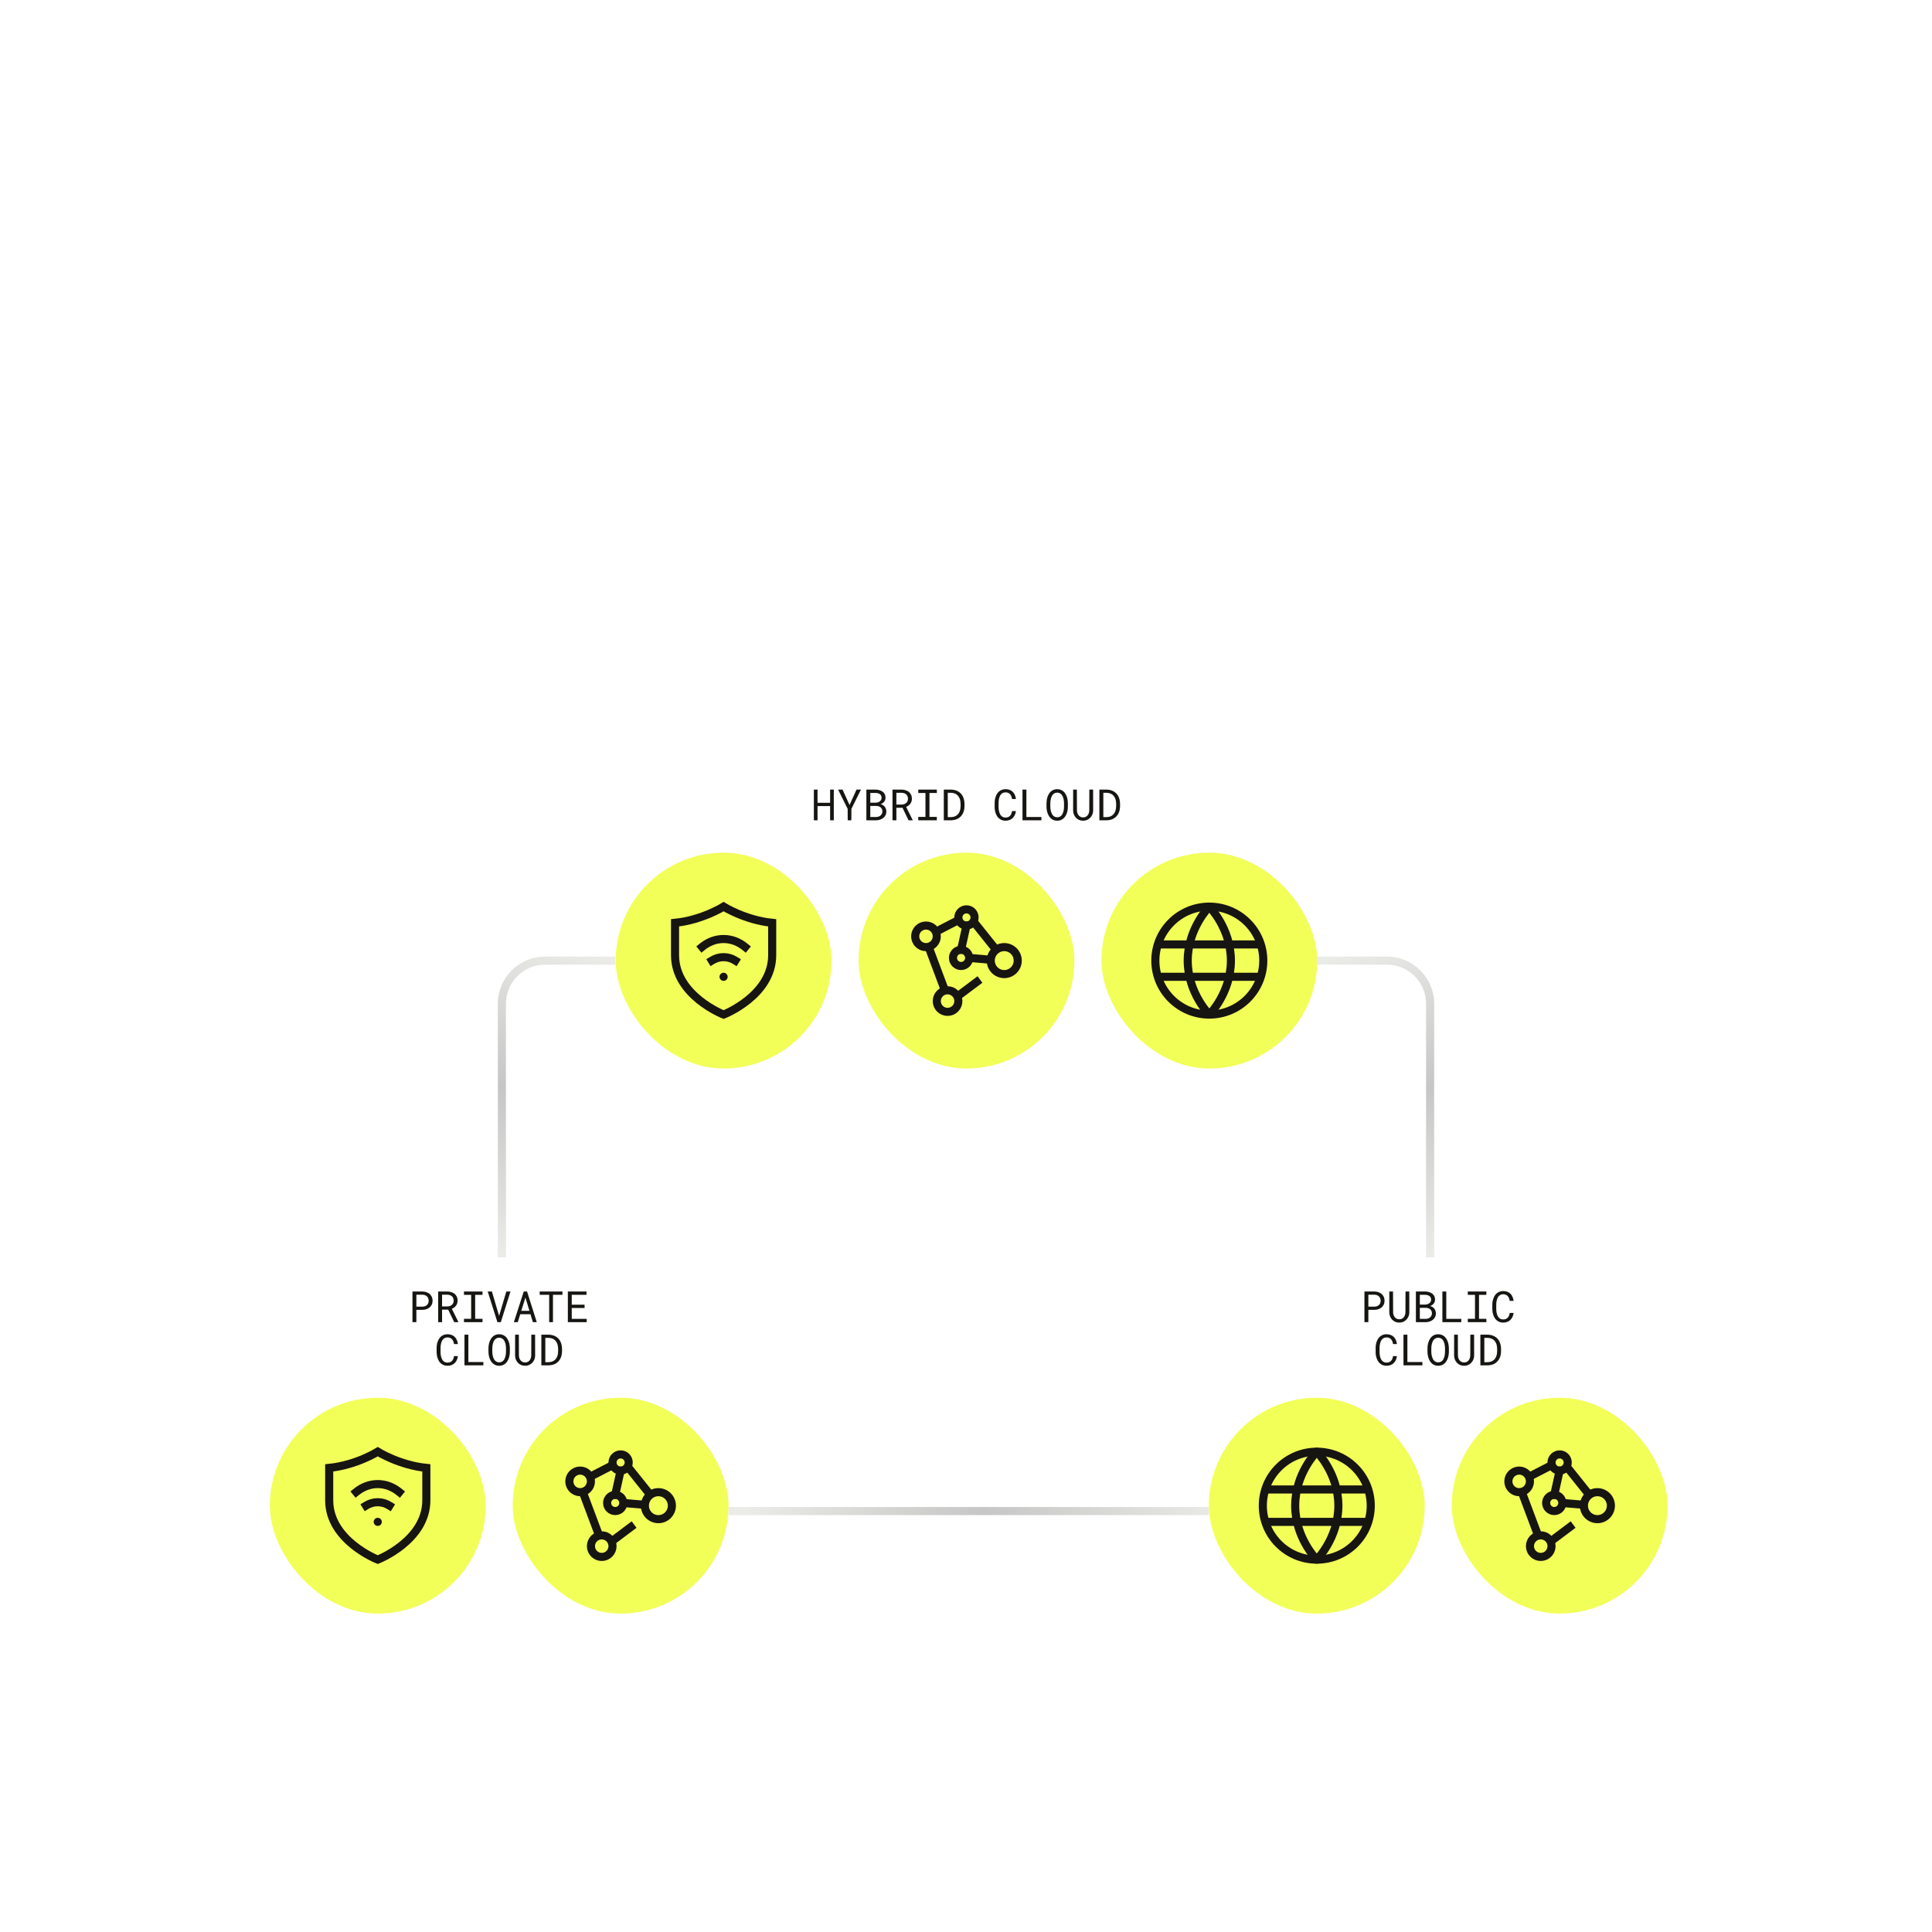 <?xml version="1.0" encoding="UTF-8"?> <svg xmlns="http://www.w3.org/2000/svg" width="358" height="358" viewBox="0 0 358 358" fill="none"><rect width="358" height="358" fill="white"></rect><g filter="url(#filter0_i_4868_4429)"><path d="M179 48C224.799 48 262.138 84.222 263.932 129.582C266.9 129.198 269.927 129 273 129C311.66 129 343 160.34 343 199C343 237.66 311.66 269 273 269C271.587 269 270.184 268.957 268.792 268.874V269.104H93.281V268.514C90.565 268.834 87.802 269 85 269C46.34 269 15 237.66 15 199C15 160.34 46.34 129 85 129C88.073 129 91.099 129.198 94.067 129.582C95.861 84.222 133.201 48 179 48Z" fill="white"></path></g><g filter="url(#filter1_i_4868_4429)"><path d="M92 205C115.436 205 134.491 223.748 134.988 247.064C135.654 247.023 136.324 247 137 247C154.673 247 169 261.327 169 279C169 296.673 154.673 311 137 311C136.439 311 135.882 310.985 135.328 310.956V311H47.328V310.995C47.219 310.996 47.109 311 47 311C29.327 311 15 296.673 15 279C15 261.327 29.327 247 47 247C47.675 247 48.346 247.023 49.011 247.064C49.508 223.748 68.564 205 92 205Z" fill="white"></path></g><g filter="url(#filter2_i_4868_4429)"><path d="M266 205C289.436 205 308.491 223.748 308.988 247.064C309.654 247.023 310.324 247 311 247C328.673 247 343 261.327 343 279C343 296.673 328.673 311 311 311C310.439 311 309.882 310.985 309.328 310.956V311H221.328V310.995C221.219 310.996 221.11 311 221 311C203.327 311 189 296.673 189 279C189 261.327 203.327 247 221 247C221.675 247 222.346 247.023 223.011 247.064C223.508 223.748 242.564 205 266 205Z" fill="white"></path></g><path d="M77.153 242.719V245H76.43V239.312H78.274C78.529 239.317 78.77 239.358 78.996 239.433C79.225 239.509 79.426 239.618 79.598 239.761C79.77 239.905 79.905 240.082 80.004 240.293C80.106 240.504 80.156 240.746 80.156 241.019C80.156 241.293 80.106 241.535 80.004 241.746C79.905 241.954 79.77 242.13 79.598 242.273C79.426 242.416 79.225 242.526 78.996 242.601C78.77 242.677 78.529 242.716 78.274 242.719H77.153ZM77.153 242.125H78.274C78.44 242.122 78.594 242.096 78.734 242.047C78.875 241.995 78.998 241.922 79.102 241.828C79.206 241.734 79.287 241.621 79.344 241.488C79.404 241.353 79.434 241.199 79.434 241.027C79.434 240.855 79.404 240.7 79.344 240.562C79.287 240.424 79.207 240.307 79.106 240.211C79.001 240.114 78.878 240.04 78.734 239.988C78.594 239.936 78.44 239.909 78.274 239.906H77.153V242.125ZM83.051 242.679H81.914V245H81.195V239.312H82.863C83.129 239.317 83.379 239.355 83.613 239.426C83.848 239.496 84.053 239.601 84.231 239.742C84.405 239.883 84.542 240.06 84.641 240.273C84.742 240.484 84.793 240.733 84.793 241.019C84.793 241.204 84.766 241.373 84.711 241.527C84.659 241.681 84.586 241.82 84.492 241.945C84.399 242.07 84.287 242.181 84.156 242.277C84.026 242.373 83.883 242.455 83.727 242.523L84.934 244.953L84.93 245H84.168L83.051 242.679ZM81.914 242.086H82.883C83.044 242.083 83.197 242.058 83.34 242.011C83.483 241.962 83.609 241.892 83.719 241.801C83.826 241.709 83.91 241.599 83.973 241.469C84.035 241.336 84.067 241.183 84.067 241.011C84.067 240.829 84.037 240.67 83.977 240.535C83.917 240.397 83.834 240.281 83.727 240.187C83.62 240.096 83.492 240.027 83.344 239.98C83.198 239.933 83.038 239.909 82.863 239.906H81.914V242.086ZM85.973 239.312H89.41V239.941H88.047V244.375H89.41V245H85.973V244.375H87.305V239.941H85.973V239.312ZM92.172 245L90.375 239.312H91.149L92.399 243.558L92.481 243.836L92.567 243.551L93.824 239.312H94.594L92.801 245H92.172ZM98.297 243.527H96.399L95.942 245H95.219L97.055 239.312H97.66L99.465 245H98.746L98.297 243.527ZM96.594 242.898H98.106L97.356 240.429L96.594 242.898ZM104.223 239.929H102.465V245H101.762V239.929H100.004V239.312H104.223V239.929ZM108.32 242.371H105.945V244.386H108.715V245H105.223V239.312H108.68V239.929H105.945V241.758H108.32V242.371ZM84.852 251.289C84.818 251.552 84.75 251.794 84.649 252.015C84.547 252.234 84.415 252.422 84.254 252.578C84.09 252.737 83.896 252.86 83.672 252.949C83.451 253.035 83.203 253.078 82.93 253.078C82.695 253.078 82.482 253.045 82.289 252.98C82.099 252.913 81.93 252.82 81.781 252.703C81.63 252.586 81.5 252.448 81.391 252.289C81.284 252.13 81.195 251.957 81.125 251.769C81.052 251.582 80.998 251.385 80.961 251.179C80.927 250.974 80.909 250.765 80.906 250.554V249.761C80.909 249.551 80.927 249.342 80.961 249.136C80.998 248.931 81.052 248.734 81.125 248.547C81.195 248.359 81.284 248.186 81.391 248.027C81.5 247.866 81.63 247.726 81.781 247.609C81.93 247.492 82.099 247.401 82.289 247.336C82.479 247.268 82.693 247.234 82.93 247.234C83.214 247.234 83.468 247.278 83.692 247.367C83.915 247.453 84.108 247.575 84.27 247.734C84.431 247.896 84.56 248.088 84.656 248.312C84.755 248.536 84.82 248.784 84.852 249.054H84.129C84.106 248.883 84.065 248.722 84.008 248.574C83.951 248.426 83.874 248.295 83.778 248.183C83.681 248.071 83.563 247.984 83.422 247.922C83.284 247.857 83.12 247.824 82.93 247.824C82.758 247.824 82.606 247.853 82.473 247.91C82.343 247.965 82.231 248.04 82.137 248.136C82.04 248.233 81.96 248.345 81.895 248.472C81.832 248.6 81.781 248.735 81.742 248.879C81.703 249.022 81.675 249.169 81.656 249.32C81.641 249.469 81.633 249.613 81.633 249.754V250.554C81.633 250.695 81.641 250.841 81.656 250.992C81.675 251.14 81.703 251.286 81.742 251.429C81.781 251.575 81.832 251.712 81.895 251.84C81.957 251.967 82.037 252.079 82.133 252.176C82.229 252.274 82.343 252.353 82.473 252.41C82.603 252.465 82.755 252.492 82.93 252.492C83.12 252.492 83.284 252.462 83.422 252.402C83.563 252.342 83.681 252.258 83.778 252.148C83.874 252.041 83.951 251.915 84.008 251.769C84.065 251.621 84.106 251.461 84.129 251.289H84.852ZM86.789 252.386H89.57V253H86.067V247.312H86.789V252.386ZM94.477 250.484C94.474 250.687 94.456 250.893 94.422 251.101C94.391 251.307 94.341 251.506 94.274 251.699C94.206 251.892 94.119 252.071 94.012 252.238C93.908 252.405 93.783 252.551 93.637 252.676C93.491 252.801 93.323 252.899 93.133 252.972C92.945 253.043 92.734 253.078 92.5 253.078C92.266 253.078 92.053 253.043 91.863 252.972C91.676 252.899 91.509 252.801 91.363 252.676C91.218 252.551 91.091 252.405 90.984 252.238C90.878 252.069 90.79 251.888 90.723 251.695C90.653 251.502 90.6 251.303 90.567 251.097C90.533 250.892 90.514 250.687 90.512 250.484V249.836C90.514 249.633 90.531 249.428 90.563 249.222C90.597 249.014 90.649 248.814 90.719 248.621C90.787 248.428 90.873 248.248 90.977 248.082C91.084 247.913 91.21 247.764 91.356 247.636C91.501 247.511 91.668 247.414 91.856 247.344C92.046 247.271 92.258 247.234 92.492 247.234C92.727 247.234 92.939 247.271 93.129 247.344C93.319 247.414 93.487 247.511 93.633 247.636C93.779 247.761 93.904 247.909 94.008 248.078C94.115 248.245 94.203 248.424 94.274 248.617C94.341 248.81 94.391 249.01 94.422 249.219C94.456 249.427 94.474 249.633 94.477 249.836V250.484ZM93.762 249.828C93.759 249.692 93.75 249.552 93.734 249.406C93.719 249.258 93.693 249.11 93.656 248.965C93.617 248.821 93.567 248.685 93.504 248.554C93.442 248.422 93.363 248.304 93.27 248.203C93.176 248.104 93.065 248.026 92.938 247.969C92.81 247.909 92.662 247.879 92.492 247.879C92.326 247.879 92.178 247.909 92.051 247.969C91.923 248.028 91.813 248.108 91.719 248.207C91.625 248.308 91.547 248.426 91.484 248.558C91.422 248.689 91.373 248.825 91.336 248.969C91.297 249.114 91.268 249.261 91.25 249.41C91.234 249.556 91.225 249.695 91.223 249.828V250.484C91.225 250.617 91.234 250.758 91.25 250.906C91.268 251.054 91.297 251.2 91.336 251.344C91.375 251.489 91.426 251.629 91.488 251.761C91.551 251.894 91.629 252.01 91.723 252.109C91.817 252.211 91.927 252.291 92.055 252.351C92.182 252.411 92.331 252.441 92.5 252.441C92.669 252.441 92.818 252.411 92.945 252.351C93.076 252.291 93.188 252.211 93.281 252.109C93.373 252.01 93.448 251.896 93.508 251.765C93.57 251.633 93.621 251.493 93.66 251.347C93.697 251.204 93.722 251.058 93.734 250.91C93.75 250.761 93.759 250.62 93.762 250.484V249.828ZM99.153 247.312L99.16 251.164C99.16 251.429 99.113 251.678 99.02 251.91C98.926 252.142 98.797 252.344 98.633 252.515C98.469 252.69 98.274 252.828 98.047 252.929C97.82 253.028 97.572 253.078 97.301 253.078C97.025 253.078 96.774 253.028 96.547 252.929C96.32 252.83 96.126 252.694 95.965 252.519C95.803 252.347 95.677 252.146 95.586 251.914C95.495 251.679 95.448 251.429 95.445 251.164L95.453 247.312H96.141L96.156 251.164C96.159 251.333 96.185 251.496 96.234 251.652C96.287 251.808 96.361 251.946 96.457 252.066C96.551 252.186 96.668 252.282 96.809 252.355C96.952 252.428 97.116 252.465 97.301 252.465C97.486 252.465 97.649 252.429 97.789 252.359C97.93 252.286 98.048 252.189 98.145 252.066C98.238 251.946 98.31 251.808 98.359 251.652C98.409 251.496 98.436 251.333 98.442 251.164L98.453 247.312H99.153ZM100.313 253V247.312H101.629C101.85 247.315 102.059 247.338 102.254 247.383C102.452 247.424 102.634 247.484 102.801 247.562C103.033 247.669 103.237 247.81 103.414 247.984C103.594 248.156 103.737 248.355 103.844 248.582C103.94 248.774 104.013 248.985 104.063 249.215C104.115 249.444 104.142 249.689 104.145 249.949V250.367C104.145 250.617 104.12 250.854 104.07 251.078C104.024 251.302 103.955 251.508 103.863 251.695C103.77 251.89 103.651 252.067 103.508 252.226C103.365 252.385 103.205 252.521 103.027 252.633C102.84 252.75 102.628 252.84 102.391 252.902C102.156 252.965 101.902 252.997 101.629 253H100.313ZM101.047 247.906V252.41H101.629C101.837 252.407 102.026 252.381 102.195 252.332C102.367 252.282 102.52 252.212 102.652 252.121C102.793 252.027 102.914 251.913 103.016 251.777C103.12 251.639 103.202 251.485 103.262 251.316C103.314 251.178 103.353 251.03 103.379 250.871C103.405 250.709 103.419 250.541 103.422 250.367V249.941C103.419 249.764 103.404 249.595 103.375 249.433C103.349 249.269 103.309 249.117 103.254 248.976C103.184 248.794 103.089 248.63 102.969 248.484C102.852 248.336 102.707 248.216 102.535 248.125C102.413 248.057 102.276 248.005 102.125 247.969C101.974 247.929 101.809 247.909 101.629 247.906H101.047Z" fill="#161512"></path><rect x="50" y="259" width="40" height="40" rx="20" fill="#F3FF59"></rect><path d="M65.996 276.476C67.145 275.542 68.517 274.999 69.99 274.999C71.469 274.999 72.845 275.545 73.996 276.485M72.17 278.999C71.514 278.589 70.774 278.359 69.99 278.359C69.211 278.359 68.474 278.587 67.821 278.992" stroke="#161512" stroke-width="1.5" stroke-linecap="square"></path><path d="M69.992 282H70" stroke="#161512" stroke-width="1.5" stroke-linecap="round" stroke-linejoin="round"></path><path d="M79 277.999V271.999C74 271.499 70 268.999 70 268.999C70 268.999 66 271.499 61 271.999V277.999C61 285.499 70 288.999 70 288.999C70 288.999 79 285.499 79 277.999Z" stroke="#161512" stroke-width="1.5" stroke-linecap="round"></path><rect x="95" y="259" width="40" height="40" rx="20" fill="#F3FF59"></rect><path d="M124.5 279C124.5 280.38 123.381 281.5 122 281.5C120.619 281.5 119.5 280.38 119.5 279C119.5 277.619 120.619 276.5 122 276.5C123.381 276.5 124.5 277.619 124.5 279Z" stroke="#161512" stroke-width="1.5"></path><path d="M116.5 271.001C116.5 271.829 115.829 272.501 115 272.501C114.172 272.501 113.5 271.829 113.5 271.001C113.5 270.172 114.172 269.501 115 269.501C115.829 269.501 116.5 270.172 116.5 271.001Z" stroke="#161512" stroke-width="1.5"></path><path d="M115.5 278.5C115.5 279.328 114.829 280 114 280C113.172 280 112.5 279.328 112.5 278.5C112.5 277.671 113.172 277 114 277C114.829 277 115.5 277.671 115.5 278.5Z" stroke="#161512" stroke-width="1.5"></path><path d="M109.5 274.5C109.5 275.605 108.605 276.5 107.5 276.5C106.396 276.5 105.5 275.605 105.5 274.5C105.5 273.396 106.396 272.5 107.5 272.5C108.605 272.5 109.5 273.396 109.5 274.5Z" stroke="#161512" stroke-width="1.5"></path><path d="M113.5 286.501C113.5 287.605 112.605 288.501 111.5 288.501C110.396 288.501 109.5 287.605 109.5 286.501C109.5 285.396 110.396 284.501 111.5 284.501C112.605 284.501 113.5 285.396 113.5 286.501Z" stroke="#161512" stroke-width="1.5"></path><path d="M116.5 272.001L120.5 277.001M117.5 282.501L113.5 285.501M111 284.501L108 276.501M109.313 273.655L113.5 271.501M115.5 278.501L119.505 278.845" stroke="#161512" stroke-width="1.5" stroke-linejoin="round"></path><path d="M115 272.5L114 277" stroke="#161512" stroke-width="1.5" stroke-linecap="round" stroke-linejoin="round"></path><path d="M253.555 242.719V245H252.832V239.312H254.676C254.931 239.317 255.172 239.358 255.399 239.433C255.628 239.509 255.828 239.618 256 239.761C256.172 239.905 256.307 240.082 256.406 240.293C256.508 240.504 256.559 240.746 256.559 241.019C256.559 241.293 256.508 241.535 256.406 241.746C256.307 241.954 256.172 242.13 256 242.273C255.828 242.416 255.628 242.526 255.399 242.601C255.172 242.677 254.931 242.716 254.676 242.719H253.555ZM253.555 242.125H254.676C254.843 242.122 254.996 242.096 255.137 242.047C255.277 241.995 255.4 241.922 255.504 241.828C255.608 241.734 255.689 241.621 255.746 241.488C255.806 241.353 255.836 241.199 255.836 241.027C255.836 240.855 255.806 240.7 255.746 240.562C255.689 240.424 255.609 240.307 255.508 240.211C255.404 240.114 255.28 240.04 255.137 239.988C254.996 239.936 254.843 239.909 254.676 239.906H253.555V242.125ZM261.141 239.312L261.149 243.164C261.149 243.429 261.102 243.678 261.008 243.91C260.914 244.142 260.785 244.344 260.621 244.515C260.457 244.69 260.262 244.828 260.035 244.929C259.809 245.028 259.56 245.078 259.289 245.078C259.013 245.078 258.762 245.028 258.535 244.929C258.309 244.83 258.115 244.694 257.953 244.519C257.792 244.347 257.665 244.146 257.574 243.914C257.483 243.679 257.436 243.429 257.434 243.164L257.442 239.312H258.129L258.145 243.164C258.147 243.333 258.173 243.496 258.223 243.652C258.275 243.808 258.349 243.946 258.445 244.066C258.539 244.186 258.656 244.282 258.797 244.355C258.94 244.428 259.104 244.465 259.289 244.465C259.474 244.465 259.637 244.429 259.777 244.359C259.918 244.286 260.037 244.189 260.133 244.066C260.227 243.946 260.298 243.808 260.348 243.652C260.397 243.496 260.425 243.333 260.43 243.164L260.442 239.312H261.141ZM262.367 245V239.312H264.059C264.293 239.315 264.522 239.346 264.746 239.406C264.97 239.463 265.169 239.553 265.344 239.676C265.518 239.798 265.658 239.954 265.762 240.144C265.866 240.334 265.917 240.562 265.914 240.828C265.912 240.976 265.887 241.112 265.84 241.234C265.796 241.357 265.734 241.466 265.656 241.562C265.576 241.661 265.486 241.745 265.387 241.812C265.29 241.88 265.173 241.944 265.035 242.004V242.015C265.179 242.049 265.317 242.11 265.449 242.199C265.582 242.288 265.692 242.385 265.777 242.492C265.869 242.609 265.939 242.741 265.988 242.886C266.04 243.032 266.067 243.19 266.067 243.359C266.069 243.625 266.018 243.859 265.914 244.062C265.81 244.265 265.671 244.435 265.496 244.57C265.322 244.708 265.12 244.814 264.891 244.886C264.664 244.959 264.43 244.997 264.188 245H262.367ZM263.094 242.34V244.386H264.207C264.358 244.384 264.501 244.359 264.637 244.312C264.772 244.263 264.892 244.195 264.996 244.109C265.1 244.023 265.182 243.918 265.242 243.793C265.305 243.668 265.336 243.526 265.336 243.367C265.339 243.205 265.311 243.062 265.254 242.937C265.199 242.812 265.123 242.705 265.024 242.617C264.925 242.531 264.809 242.465 264.676 242.418C264.543 242.371 264.4 242.345 264.246 242.34H263.094ZM263.094 241.738H264.102C264.237 241.735 264.37 241.715 264.5 241.676C264.63 241.634 264.746 241.574 264.848 241.496C264.949 241.42 265.031 241.327 265.094 241.215C265.156 241.103 265.188 240.972 265.188 240.824C265.188 240.665 265.156 240.53 265.094 240.418C265.034 240.306 264.953 240.213 264.852 240.14C264.748 240.07 264.628 240.018 264.492 239.984C264.359 239.95 264.223 239.932 264.082 239.929H263.094V241.738ZM267.996 244.386H270.777V245H267.274V239.312H267.996V244.386ZM271.984 239.312H275.422V239.941H274.059V244.375H275.422V245H271.984V244.375H273.317V239.941H271.984V239.312ZM280.473 243.289C280.439 243.552 280.371 243.794 280.27 244.015C280.168 244.234 280.037 244.422 279.875 244.578C279.711 244.737 279.517 244.86 279.293 244.949C279.072 245.035 278.824 245.078 278.551 245.078C278.317 245.078 278.103 245.045 277.91 244.98C277.72 244.913 277.551 244.82 277.402 244.703C277.251 244.586 277.121 244.448 277.012 244.289C276.905 244.13 276.817 243.957 276.746 243.769C276.673 243.582 276.619 243.385 276.582 243.179C276.548 242.974 276.53 242.765 276.527 242.554V241.761C276.53 241.551 276.548 241.342 276.582 241.136C276.619 240.931 276.673 240.734 276.746 240.547C276.817 240.359 276.905 240.186 277.012 240.027C277.121 239.866 277.251 239.726 277.402 239.609C277.551 239.492 277.72 239.401 277.91 239.336C278.1 239.268 278.314 239.234 278.551 239.234C278.835 239.234 279.089 239.278 279.313 239.367C279.537 239.453 279.729 239.575 279.891 239.734C280.052 239.896 280.181 240.088 280.277 240.312C280.376 240.536 280.442 240.784 280.473 241.054H279.75C279.727 240.883 279.686 240.722 279.629 240.574C279.572 240.426 279.495 240.295 279.399 240.183C279.302 240.071 279.184 239.984 279.043 239.922C278.905 239.857 278.741 239.824 278.551 239.824C278.379 239.824 278.227 239.853 278.094 239.91C277.964 239.965 277.852 240.04 277.758 240.136C277.662 240.233 277.581 240.345 277.516 240.472C277.453 240.6 277.402 240.735 277.363 240.879C277.324 241.022 277.296 241.169 277.277 241.32C277.262 241.469 277.254 241.613 277.254 241.754V242.554C277.254 242.695 277.262 242.841 277.277 242.992C277.296 243.14 277.324 243.286 277.363 243.429C277.402 243.575 277.453 243.712 277.516 243.84C277.578 243.967 277.658 244.079 277.754 244.176C277.85 244.274 277.964 244.353 278.094 244.41C278.224 244.465 278.376 244.492 278.551 244.492C278.741 244.492 278.905 244.462 279.043 244.402C279.184 244.342 279.302 244.258 279.399 244.148C279.495 244.041 279.572 243.915 279.629 243.769C279.686 243.621 279.727 243.461 279.75 243.289H280.473ZM258.852 251.289C258.818 251.552 258.75 251.794 258.649 252.015C258.547 252.234 258.415 252.422 258.254 252.578C258.09 252.737 257.896 252.86 257.672 252.949C257.451 253.035 257.203 253.078 256.93 253.078C256.695 253.078 256.482 253.045 256.289 252.98C256.099 252.913 255.93 252.82 255.781 252.703C255.63 252.586 255.5 252.448 255.391 252.289C255.284 252.13 255.195 251.957 255.125 251.769C255.052 251.582 254.998 251.385 254.961 251.179C254.927 250.974 254.909 250.765 254.906 250.554V249.761C254.909 249.551 254.927 249.342 254.961 249.136C254.998 248.931 255.052 248.734 255.125 248.547C255.195 248.359 255.284 248.186 255.391 248.027C255.5 247.866 255.63 247.726 255.781 247.609C255.93 247.492 256.099 247.401 256.289 247.336C256.479 247.268 256.693 247.234 256.93 247.234C257.214 247.234 257.468 247.278 257.692 247.367C257.915 247.453 258.108 247.575 258.27 247.734C258.431 247.896 258.56 248.088 258.656 248.312C258.755 248.536 258.82 248.784 258.852 249.054H258.129C258.106 248.883 258.065 248.722 258.008 248.574C257.951 248.426 257.874 248.295 257.777 248.183C257.681 248.071 257.563 247.984 257.422 247.922C257.284 247.857 257.12 247.824 256.93 247.824C256.758 247.824 256.606 247.853 256.473 247.91C256.343 247.965 256.231 248.04 256.137 248.136C256.04 248.233 255.96 248.345 255.895 248.472C255.832 248.6 255.781 248.735 255.742 248.879C255.703 249.022 255.675 249.169 255.656 249.32C255.641 249.469 255.633 249.613 255.633 249.754V250.554C255.633 250.695 255.641 250.841 255.656 250.992C255.675 251.14 255.703 251.286 255.742 251.429C255.781 251.575 255.832 251.712 255.895 251.84C255.957 251.967 256.037 252.079 256.133 252.176C256.229 252.274 256.343 252.353 256.473 252.41C256.603 252.465 256.755 252.492 256.93 252.492C257.12 252.492 257.284 252.462 257.422 252.402C257.563 252.342 257.681 252.258 257.777 252.148C257.874 252.041 257.951 251.915 258.008 251.769C258.065 251.621 258.106 251.461 258.129 251.289H258.852ZM260.789 252.386H263.57V253H260.067V247.312H260.789V252.386ZM268.477 250.484C268.474 250.687 268.456 250.893 268.422 251.101C268.391 251.307 268.341 251.506 268.274 251.699C268.206 251.892 268.119 252.071 268.012 252.238C267.908 252.405 267.783 252.551 267.637 252.676C267.491 252.801 267.323 252.899 267.133 252.972C266.945 253.043 266.734 253.078 266.5 253.078C266.266 253.078 266.054 253.043 265.863 252.972C265.676 252.899 265.509 252.801 265.363 252.676C265.218 252.551 265.091 252.405 264.984 252.238C264.878 252.069 264.79 251.888 264.723 251.695C264.652 251.502 264.6 251.303 264.567 251.097C264.533 250.892 264.514 250.687 264.512 250.484V249.836C264.514 249.633 264.531 249.428 264.563 249.222C264.596 249.014 264.649 248.814 264.719 248.621C264.787 248.428 264.873 248.248 264.977 248.082C265.083 247.913 265.21 247.764 265.356 247.636C265.501 247.511 265.668 247.414 265.856 247.344C266.046 247.271 266.258 247.234 266.492 247.234C266.727 247.234 266.939 247.271 267.129 247.344C267.319 247.414 267.487 247.511 267.633 247.636C267.779 247.761 267.904 247.909 268.008 248.078C268.115 248.245 268.203 248.424 268.274 248.617C268.341 248.81 268.391 249.01 268.422 249.219C268.456 249.427 268.474 249.633 268.477 249.836V250.484ZM267.762 249.828C267.759 249.692 267.75 249.552 267.734 249.406C267.719 249.258 267.693 249.11 267.656 248.965C267.617 248.821 267.567 248.685 267.504 248.554C267.442 248.422 267.363 248.304 267.27 248.203C267.176 248.104 267.065 248.026 266.938 247.969C266.81 247.909 266.662 247.879 266.492 247.879C266.326 247.879 266.179 247.909 266.051 247.969C265.923 248.028 265.813 248.108 265.719 248.207C265.625 248.308 265.547 248.426 265.484 248.558C265.422 248.689 265.373 248.825 265.336 248.969C265.297 249.114 265.268 249.261 265.25 249.41C265.234 249.556 265.225 249.695 265.223 249.828V250.484C265.225 250.617 265.234 250.758 265.25 250.906C265.268 251.054 265.297 251.2 265.336 251.344C265.375 251.489 265.426 251.629 265.488 251.761C265.551 251.894 265.629 252.01 265.723 252.109C265.817 252.211 265.927 252.291 266.055 252.351C266.182 252.411 266.331 252.441 266.5 252.441C266.669 252.441 266.818 252.411 266.945 252.351C267.076 252.291 267.188 252.211 267.281 252.109C267.373 252.01 267.448 251.896 267.508 251.765C267.57 251.633 267.621 251.493 267.66 251.347C267.697 251.204 267.721 251.058 267.734 250.91C267.75 250.761 267.759 250.62 267.762 250.484V249.828ZM273.152 247.312L273.16 251.164C273.16 251.429 273.113 251.678 273.02 251.91C272.926 252.142 272.797 252.344 272.633 252.515C272.469 252.69 272.274 252.828 272.047 252.929C271.82 253.028 271.572 253.078 271.301 253.078C271.025 253.078 270.774 253.028 270.547 252.929C270.32 252.83 270.126 252.694 269.965 252.519C269.804 252.347 269.677 252.146 269.586 251.914C269.495 251.679 269.448 251.429 269.445 251.164L269.453 247.312H270.141L270.156 251.164C270.159 251.333 270.185 251.496 270.234 251.652C270.287 251.808 270.361 251.946 270.457 252.066C270.551 252.186 270.668 252.282 270.809 252.355C270.952 252.428 271.116 252.465 271.301 252.465C271.486 252.465 271.649 252.429 271.789 252.359C271.93 252.286 272.048 252.189 272.145 252.066C272.238 251.946 272.31 251.808 272.359 251.652C272.409 251.496 272.436 251.333 272.442 251.164L272.453 247.312H273.152ZM274.313 253V247.312H275.629C275.85 247.315 276.059 247.338 276.254 247.383C276.452 247.424 276.634 247.484 276.801 247.562C277.033 247.669 277.237 247.81 277.414 247.984C277.594 248.156 277.737 248.355 277.844 248.582C277.94 248.774 278.013 248.985 278.063 249.215C278.115 249.444 278.142 249.689 278.145 249.949V250.367C278.145 250.617 278.12 250.854 278.07 251.078C278.024 251.302 277.955 251.508 277.863 251.695C277.77 251.89 277.651 252.067 277.508 252.226C277.365 252.385 277.205 252.521 277.027 252.633C276.84 252.75 276.628 252.84 276.391 252.902C276.156 252.965 275.902 252.997 275.629 253H274.313ZM275.047 247.906V252.41H275.629C275.837 252.407 276.026 252.381 276.195 252.332C276.367 252.282 276.52 252.212 276.652 252.121C276.793 252.027 276.914 251.913 277.016 251.777C277.12 251.639 277.202 251.485 277.262 251.316C277.314 251.178 277.353 251.03 277.379 250.871C277.405 250.709 277.419 250.541 277.422 250.367V249.941C277.419 249.764 277.404 249.595 277.375 249.433C277.349 249.269 277.309 249.117 277.254 248.976C277.184 248.794 277.089 248.63 276.969 248.484C276.852 248.336 276.707 248.216 276.535 248.125C276.413 248.057 276.276 248.005 276.125 247.969C275.974 247.929 275.809 247.909 275.629 247.906H275.047Z" fill="#161512"></path><rect x="224" y="259" width="40" height="40" rx="20" fill="#F3FF59"></rect><path d="M244 289.001C249.523 289.001 254 284.524 254 279.001C254 273.478 249.523 269.001 244 269.001C238.477 269.001 234 273.478 234 279.001C234 284.524 238.477 289.001 244 289.001Z" stroke="#161512" stroke-width="1.5" stroke-linecap="square" stroke-linejoin="round"></path><path d="M240 279.001C240 285.001 244 289.001 244 289.001C244 289.001 248 285.001 248 279.001C248 273.001 244 269.001 244 269.001C244 269.001 240 273.001 240 279.001Z" stroke="#161512" stroke-width="1.5" stroke-linecap="square" stroke-linejoin="round"></path><path d="M253 282.001H235" stroke="#161512" stroke-width="1.5" stroke-linecap="square" stroke-linejoin="round"></path><path d="M253 276.001H235" stroke="#161512" stroke-width="1.5" stroke-linecap="square" stroke-linejoin="round"></path><rect x="269" y="259" width="40" height="40" rx="20" fill="#F3FF59"></rect><path d="M298.5 279C298.5 280.38 297.381 281.5 296 281.5C294.619 281.5 293.5 280.38 293.5 279C293.5 277.619 294.619 276.5 296 276.5C297.381 276.5 298.5 277.619 298.5 279Z" stroke="#161512" stroke-width="1.5"></path><path d="M290.5 271.001C290.5 271.829 289.829 272.501 289 272.501C288.172 272.501 287.5 271.829 287.5 271.001C287.5 270.172 288.172 269.501 289 269.501C289.829 269.501 290.5 270.172 290.5 271.001Z" stroke="#161512" stroke-width="1.5"></path><path d="M289.5 278.5C289.5 279.328 288.829 280 288 280C287.172 280 286.5 279.328 286.5 278.5C286.5 277.671 287.172 277 288 277C288.829 277 289.5 277.671 289.5 278.5Z" stroke="#161512" stroke-width="1.5"></path><path d="M283.5 274.5C283.5 275.605 282.605 276.5 281.5 276.5C280.396 276.5 279.5 275.605 279.5 274.5C279.5 273.396 280.396 272.5 281.5 272.5C282.605 272.5 283.5 273.396 283.5 274.5Z" stroke="#161512" stroke-width="1.5"></path><path d="M287.5 286.501C287.5 287.605 286.605 288.501 285.5 288.501C284.396 288.501 283.5 287.605 283.5 286.501C283.5 285.396 284.396 284.501 285.5 284.501C286.605 284.501 287.5 285.396 287.5 286.501Z" stroke="#161512" stroke-width="1.5"></path><path d="M290.5 272.001L294.5 277.001M291.5 282.501L287.5 285.501M285 284.501L282 276.501M283.313 273.655L287.5 271.501M289.5 278.501L293.505 278.845" stroke="#161512" stroke-width="1.5" stroke-linejoin="round"></path><path d="M289 272.5L288 277" stroke="#161512" stroke-width="1.5" stroke-linecap="round" stroke-linejoin="round"></path><path d="M154.504 152H153.82V149.371H151.488V152H150.809V146.312H151.488V148.758H153.82V146.312H154.504V152ZM157.418 149.168L158.715 146.312H159.535L157.766 149.879L157.754 152H157.082L157.07 149.879L155.301 146.312H156.125L157.418 149.168ZM160.539 152V146.312H162.23C162.465 146.315 162.694 146.346 162.918 146.406C163.142 146.464 163.341 146.553 163.516 146.676C163.69 146.798 163.829 146.954 163.934 147.145C164.038 147.335 164.089 147.562 164.086 147.828C164.083 147.977 164.059 148.112 164.012 148.234C163.967 148.357 163.906 148.466 163.828 148.562C163.747 148.661 163.658 148.745 163.559 148.812C163.462 148.88 163.345 148.944 163.207 149.004V149.016C163.35 149.049 163.488 149.111 163.621 149.199C163.754 149.288 163.863 149.385 163.949 149.492C164.04 149.609 164.111 149.741 164.16 149.887C164.212 150.033 164.238 150.19 164.238 150.359C164.241 150.625 164.19 150.859 164.086 151.062C163.982 151.266 163.842 151.435 163.668 151.57C163.493 151.708 163.292 151.814 163.062 151.887C162.836 151.96 162.602 151.997 162.359 152H160.539ZM161.266 149.34V151.387H162.379C162.53 151.384 162.673 151.359 162.809 151.312C162.944 151.263 163.064 151.195 163.168 151.109C163.272 151.023 163.354 150.918 163.414 150.793C163.477 150.668 163.508 150.526 163.508 150.367C163.51 150.206 163.483 150.062 163.426 149.938C163.371 149.812 163.294 149.706 163.195 149.617C163.096 149.531 162.98 149.465 162.848 149.418C162.715 149.371 162.572 149.345 162.418 149.34H161.266ZM161.266 148.738H162.273C162.409 148.736 162.542 148.715 162.672 148.676C162.802 148.634 162.918 148.574 163.02 148.496C163.121 148.421 163.203 148.327 163.266 148.215C163.328 148.103 163.359 147.973 163.359 147.824C163.359 147.665 163.328 147.53 163.266 147.418C163.206 147.306 163.125 147.214 163.023 147.141C162.919 147.07 162.799 147.018 162.664 146.984C162.531 146.951 162.395 146.932 162.254 146.93H161.266V148.738ZM167.234 149.68H166.098V152H165.379V146.312H167.047C167.312 146.318 167.562 146.355 167.797 146.426C168.031 146.496 168.237 146.602 168.414 146.742C168.589 146.883 168.725 147.06 168.824 147.273C168.926 147.484 168.977 147.733 168.977 148.02C168.977 148.204 168.949 148.374 168.895 148.527C168.842 148.681 168.77 148.82 168.676 148.945C168.582 149.07 168.47 149.181 168.34 149.277C168.21 149.374 168.066 149.456 167.91 149.523L169.117 151.953L169.113 152H168.352L167.234 149.68ZM166.098 149.086H167.066C167.228 149.083 167.38 149.059 167.523 149.012C167.667 148.962 167.793 148.892 167.902 148.801C168.009 148.71 168.094 148.599 168.156 148.469C168.219 148.336 168.25 148.184 168.25 148.012C168.25 147.829 168.22 147.671 168.16 147.535C168.1 147.397 168.017 147.281 167.91 147.188C167.803 147.096 167.676 147.027 167.527 146.98C167.382 146.934 167.221 146.909 167.047 146.906H166.098V149.086ZM170.156 146.312H173.594V146.941H172.23V151.375H173.594V152H170.156V151.375H171.488V146.941H170.156V146.312ZM174.887 152V146.312H176.203C176.424 146.315 176.633 146.339 176.828 146.383C177.026 146.424 177.208 146.484 177.375 146.562C177.607 146.669 177.811 146.81 177.988 146.984C178.168 147.156 178.311 147.355 178.418 147.582C178.514 147.775 178.587 147.986 178.637 148.215C178.689 148.444 178.716 148.689 178.719 148.949V149.367C178.719 149.617 178.694 149.854 178.645 150.078C178.598 150.302 178.529 150.508 178.438 150.695C178.344 150.891 178.225 151.068 178.082 151.227C177.939 151.385 177.779 151.521 177.602 151.633C177.414 151.75 177.202 151.84 176.965 151.902C176.73 151.965 176.477 151.997 176.203 152H174.887ZM175.621 146.906V151.41H176.203C176.411 151.408 176.6 151.382 176.77 151.332C176.941 151.283 177.094 151.212 177.227 151.121C177.367 151.027 177.488 150.913 177.59 150.777C177.694 150.639 177.776 150.486 177.836 150.316C177.888 150.178 177.927 150.03 177.953 149.871C177.979 149.71 177.993 149.542 177.996 149.367V148.941C177.993 148.764 177.978 148.595 177.949 148.434C177.923 148.27 177.883 148.117 177.828 147.977C177.758 147.794 177.663 147.63 177.543 147.484C177.426 147.336 177.281 147.216 177.109 147.125C176.987 147.057 176.85 147.005 176.699 146.969C176.548 146.93 176.383 146.909 176.203 146.906H175.621ZM188.254 150.289C188.22 150.552 188.152 150.794 188.051 151.016C187.949 151.234 187.818 151.422 187.656 151.578C187.492 151.737 187.298 151.861 187.074 151.949C186.853 152.035 186.605 152.078 186.332 152.078C186.098 152.078 185.884 152.046 185.691 151.98C185.501 151.913 185.332 151.82 185.184 151.703C185.033 151.586 184.902 151.448 184.793 151.289C184.686 151.13 184.598 150.957 184.527 150.77C184.454 150.582 184.4 150.385 184.363 150.18C184.329 149.974 184.311 149.766 184.309 149.555V148.762C184.311 148.551 184.329 148.342 184.363 148.137C184.4 147.931 184.454 147.734 184.527 147.547C184.598 147.359 184.686 147.186 184.793 147.027C184.902 146.866 185.033 146.727 185.184 146.609C185.332 146.492 185.501 146.401 185.691 146.336C185.882 146.268 186.095 146.234 186.332 146.234C186.616 146.234 186.87 146.279 187.094 146.367C187.318 146.453 187.51 146.576 187.672 146.734C187.833 146.896 187.962 147.089 188.059 147.312C188.158 147.536 188.223 147.784 188.254 148.055H187.531C187.508 147.883 187.467 147.723 187.41 147.574C187.353 147.426 187.276 147.296 187.18 147.184C187.083 147.072 186.965 146.984 186.824 146.922C186.686 146.857 186.522 146.824 186.332 146.824C186.16 146.824 186.008 146.853 185.875 146.91C185.745 146.965 185.633 147.04 185.539 147.137C185.443 147.233 185.362 147.345 185.297 147.473C185.234 147.6 185.184 147.736 185.145 147.879C185.105 148.022 185.077 148.169 185.059 148.32C185.043 148.469 185.035 148.613 185.035 148.754V149.555C185.035 149.695 185.043 149.841 185.059 149.992C185.077 150.141 185.105 150.286 185.145 150.43C185.184 150.576 185.234 150.712 185.297 150.84C185.359 150.967 185.439 151.079 185.535 151.176C185.632 151.275 185.745 151.353 185.875 151.41C186.005 151.465 186.158 151.492 186.332 151.492C186.522 151.492 186.686 151.462 186.824 151.402C186.965 151.342 187.083 151.258 187.18 151.148C187.276 151.042 187.353 150.915 187.41 150.77C187.467 150.621 187.508 150.461 187.531 150.289H188.254ZM190.191 151.387H192.973V152H189.469V146.312H190.191V151.387ZM197.879 149.484C197.876 149.688 197.858 149.893 197.824 150.102C197.793 150.307 197.743 150.507 197.676 150.699C197.608 150.892 197.521 151.072 197.414 151.238C197.31 151.405 197.185 151.551 197.039 151.676C196.893 151.801 196.725 151.9 196.535 151.973C196.348 152.043 196.137 152.078 195.902 152.078C195.668 152.078 195.456 152.043 195.266 151.973C195.078 151.9 194.911 151.801 194.766 151.676C194.62 151.551 194.493 151.405 194.387 151.238C194.28 151.069 194.193 150.888 194.125 150.695C194.055 150.503 194.003 150.303 193.969 150.098C193.935 149.892 193.917 149.688 193.914 149.484V148.836C193.917 148.633 193.934 148.428 193.965 148.223C193.999 148.014 194.051 147.814 194.121 147.621C194.189 147.428 194.275 147.249 194.379 147.082C194.486 146.913 194.612 146.764 194.758 146.637C194.904 146.512 195.07 146.414 195.258 146.344C195.448 146.271 195.66 146.234 195.895 146.234C196.129 146.234 196.341 146.271 196.531 146.344C196.721 146.414 196.889 146.512 197.035 146.637C197.181 146.762 197.306 146.909 197.41 147.078C197.517 147.245 197.605 147.424 197.676 147.617C197.743 147.81 197.793 148.01 197.824 148.219C197.858 148.427 197.876 148.633 197.879 148.836V149.484ZM197.164 148.828C197.161 148.693 197.152 148.552 197.137 148.406C197.121 148.258 197.095 148.111 197.059 147.965C197.02 147.822 196.969 147.685 196.906 147.555C196.844 147.422 196.766 147.305 196.672 147.203C196.578 147.104 196.467 147.026 196.34 146.969C196.212 146.909 196.064 146.879 195.895 146.879C195.728 146.879 195.581 146.909 195.453 146.969C195.326 147.029 195.215 147.108 195.121 147.207C195.027 147.309 194.949 147.426 194.887 147.559C194.824 147.689 194.775 147.826 194.738 147.969C194.699 148.115 194.671 148.262 194.652 148.41C194.637 148.556 194.628 148.695 194.625 148.828V149.484C194.628 149.617 194.637 149.758 194.652 149.906C194.671 150.055 194.699 150.201 194.738 150.344C194.777 150.49 194.828 150.629 194.891 150.762C194.953 150.895 195.031 151.01 195.125 151.109C195.219 151.211 195.329 151.292 195.457 151.352C195.585 151.411 195.733 151.441 195.902 151.441C196.072 151.441 196.22 151.411 196.348 151.352C196.478 151.292 196.59 151.211 196.684 151.109C196.775 151.01 196.85 150.896 196.91 150.766C196.973 150.633 197.023 150.493 197.062 150.348C197.099 150.204 197.124 150.059 197.137 149.91C197.152 149.762 197.161 149.62 197.164 149.484V148.828ZM202.555 146.312L202.562 150.164C202.562 150.43 202.516 150.678 202.422 150.91C202.328 151.142 202.199 151.344 202.035 151.516C201.871 151.69 201.676 151.828 201.449 151.93C201.223 152.029 200.974 152.078 200.703 152.078C200.427 152.078 200.176 152.029 199.949 151.93C199.723 151.831 199.529 151.694 199.367 151.52C199.206 151.348 199.079 151.146 198.988 150.914C198.897 150.68 198.85 150.43 198.848 150.164L198.855 146.312H199.543L199.559 150.164C199.561 150.333 199.587 150.496 199.637 150.652C199.689 150.809 199.763 150.947 199.859 151.066C199.953 151.186 200.07 151.283 200.211 151.355C200.354 151.428 200.518 151.465 200.703 151.465C200.888 151.465 201.051 151.43 201.191 151.359C201.332 151.286 201.451 151.189 201.547 151.066C201.641 150.947 201.712 150.809 201.762 150.652C201.811 150.496 201.839 150.333 201.844 150.164L201.855 146.312H202.555ZM203.715 152V146.312H205.031C205.253 146.315 205.461 146.339 205.656 146.383C205.854 146.424 206.036 146.484 206.203 146.562C206.435 146.669 206.639 146.81 206.816 146.984C206.996 147.156 207.139 147.355 207.246 147.582C207.342 147.775 207.415 147.986 207.465 148.215C207.517 148.444 207.544 148.689 207.547 148.949V149.367C207.547 149.617 207.522 149.854 207.473 150.078C207.426 150.302 207.357 150.508 207.266 150.695C207.172 150.891 207.053 151.068 206.91 151.227C206.767 151.385 206.607 151.521 206.43 151.633C206.242 151.75 206.03 151.84 205.793 151.902C205.559 151.965 205.305 151.997 205.031 152H203.715ZM204.449 146.906V151.41H205.031C205.24 151.408 205.428 151.382 205.598 151.332C205.77 151.283 205.922 151.212 206.055 151.121C206.195 151.027 206.316 150.913 206.418 150.777C206.522 150.639 206.604 150.486 206.664 150.316C206.716 150.178 206.755 150.03 206.781 149.871C206.807 149.71 206.822 149.542 206.824 149.367V148.941C206.822 148.764 206.806 148.595 206.777 148.434C206.751 148.27 206.711 148.117 206.656 147.977C206.586 147.794 206.491 147.63 206.371 147.484C206.254 147.336 206.109 147.216 205.938 147.125C205.815 147.057 205.678 147.005 205.527 146.969C205.376 146.93 205.211 146.909 205.031 146.906H204.449Z" fill="#161512"></path><rect x="114.086" y="158" width="40" height="40" rx="20" fill="#F3FF59"></rect><path d="M130.082 175.477C131.231 174.542 132.603 173.999 134.076 173.999C135.555 173.999 136.931 174.545 138.082 175.485M136.256 177.999C135.6 177.59 134.86 177.359 134.076 177.359C133.297 177.359 132.56 177.587 131.907 177.993" stroke="#161512" stroke-width="1.5" stroke-linecap="square"></path><path d="M134.078 181H134.085" stroke="#161512" stroke-width="1.5" stroke-linecap="round" stroke-linejoin="round"></path><path d="M143.086 176.999V170.999C138.086 170.499 134.086 167.999 134.086 167.999C134.086 167.999 130.086 170.499 125.086 170.999V176.999C125.086 184.499 134.086 187.999 134.086 187.999C134.086 187.999 143.086 184.499 143.086 176.999Z" stroke="#161512" stroke-width="1.5" stroke-linecap="round"></path><rect x="159.086" y="158" width="40" height="40" rx="20" fill="#F3FF59"></rect><path d="M188.586 178C188.586 179.381 187.467 180.5 186.086 180.5C184.705 180.5 183.586 179.381 183.586 178C183.586 176.619 184.705 175.5 186.086 175.5C187.467 175.5 188.586 176.619 188.586 178Z" stroke="#161512" stroke-width="1.5"></path><path d="M180.586 170.001C180.586 170.829 179.914 171.501 179.086 171.501C178.258 171.501 177.586 170.829 177.586 170.001C177.586 169.173 178.258 168.501 179.086 168.501C179.914 168.501 180.586 169.173 180.586 170.001Z" stroke="#161512" stroke-width="1.5"></path><path d="M179.586 177.5C179.586 178.328 178.914 179 178.086 179C177.258 179 176.586 178.328 176.586 177.5C176.586 176.672 177.258 176 178.086 176C178.914 176 179.586 176.672 179.586 177.5Z" stroke="#161512" stroke-width="1.5"></path><path d="M173.586 173.501C173.586 174.605 172.691 175.501 171.586 175.501C170.481 175.501 169.586 174.605 169.586 173.501C169.586 172.396 170.481 171.501 171.586 171.501C172.691 171.501 173.586 172.396 173.586 173.501Z" stroke="#161512" stroke-width="1.5"></path><path d="M177.586 185.501C177.586 186.606 176.691 187.501 175.586 187.501C174.481 187.501 173.586 186.606 173.586 185.501C173.586 184.396 174.481 183.501 175.586 183.501C176.691 183.501 177.586 184.396 177.586 185.501Z" stroke="#161512" stroke-width="1.5"></path><path d="M180.586 171.001L184.586 176.001M181.586 181.501L177.586 184.501M175.086 183.501L172.086 175.501M173.399 172.655L177.586 170.501M179.586 177.501L183.591 177.845" stroke="#161512" stroke-width="1.5" stroke-linejoin="round"></path><path d="M179.086 171.501L178.086 176.001" stroke="#161512" stroke-width="1.5" stroke-linecap="round" stroke-linejoin="round"></path><rect x="204.086" y="158" width="40" height="40" rx="20" fill="#F3FF59"></rect><path d="M224.086 188.001C229.609 188.001 234.086 183.524 234.086 178.001C234.086 172.478 229.609 168.001 224.086 168.001C218.563 168.001 214.086 172.478 214.086 178.001C214.086 183.524 218.563 188.001 224.086 188.001Z" stroke="#161512" stroke-width="1.5" stroke-linecap="square" stroke-linejoin="round"></path><path d="M220.086 178.001C220.086 184.001 224.086 188.001 224.086 188.001C224.086 188.001 228.086 184.001 228.086 178.001C228.086 172.001 224.086 168.001 224.086 168.001C224.086 168.001 220.086 172.001 220.086 178.001Z" stroke="#161512" stroke-width="1.5" stroke-linecap="square" stroke-linejoin="round"></path><path d="M233.086 181.001H215.086" stroke="#161512" stroke-width="1.5" stroke-linecap="square" stroke-linejoin="round"></path><path d="M233.086 175.001H215.086" stroke="#161512" stroke-width="1.5" stroke-linecap="square" stroke-linejoin="round"></path><path d="M93 233V186C93 181.582 96.582 178 101 178L114 178" stroke="url(#paint0_linear_4868_4429)" stroke-width="1.5" stroke-linejoin="round"></path><path d="M265 233V186C265 181.582 261.418 178 257 178L244 178" stroke="url(#paint1_linear_4868_4429)" stroke-width="1.5" stroke-linejoin="round"></path><path d="M135 280L224 280" stroke="url(#paint2_linear_4868_4429)" stroke-width="1.5" stroke-linejoin="round"></path><defs><filter id="filter0_i_4868_4429" x="15" y="48" width="328" height="221.104" filterUnits="userSpaceOnUse" color-interpolation-filters="sRGB"><feFlood flood-opacity="0" result="BackgroundImageFix"></feFlood><feBlend mode="normal" in="SourceGraphic" in2="BackgroundImageFix" result="shape"></feBlend><feColorMatrix in="SourceAlpha" type="matrix" values="0 0 0 0 0 0 0 0 0 0 0 0 0 0 0 0 0 0 127 0" result="hardAlpha"></feColorMatrix><feOffset></feOffset><feGaussianBlur stdDeviation="12.718"></feGaussianBlur><feComposite in2="hardAlpha" operator="arithmetic" k2="-1" k3="1"></feComposite><feColorMatrix type="matrix" values="0 0 0 0 0.839 0 0 0 0 0.827 0 0 0 0 0.784 0 0 0 1 0"></feColorMatrix><feBlend mode="normal" in2="shape" result="effect1_innerShadow_4868_4429"></feBlend></filter><filter id="filter1_i_4868_4429" x="15" y="205" width="154" height="106" filterUnits="userSpaceOnUse" color-interpolation-filters="sRGB"><feFlood flood-opacity="0" result="BackgroundImageFix"></feFlood><feBlend mode="normal" in="SourceGraphic" in2="BackgroundImageFix" result="shape"></feBlend><feColorMatrix in="SourceAlpha" type="matrix" values="0 0 0 0 0 0 0 0 0 0 0 0 0 0 0 0 0 0 127 0" result="hardAlpha"></feColorMatrix><feOffset></feOffset><feGaussianBlur stdDeviation="12.718"></feGaussianBlur><feComposite in2="hardAlpha" operator="arithmetic" k2="-1" k3="1"></feComposite><feColorMatrix type="matrix" values="0 0 0 0 0.839 0 0 0 0 0.827 0 0 0 0 0.784 0 0 0 1 0"></feColorMatrix><feBlend mode="normal" in2="shape" result="effect1_innerShadow_4868_4429"></feBlend></filter><filter id="filter2_i_4868_4429" x="189" y="205" width="154" height="106" filterUnits="userSpaceOnUse" color-interpolation-filters="sRGB"><feFlood flood-opacity="0" result="BackgroundImageFix"></feFlood><feBlend mode="normal" in="SourceGraphic" in2="BackgroundImageFix" result="shape"></feBlend><feColorMatrix in="SourceAlpha" type="matrix" values="0 0 0 0 0 0 0 0 0 0 0 0 0 0 0 0 0 0 127 0" result="hardAlpha"></feColorMatrix><feOffset></feOffset><feGaussianBlur stdDeviation="12.718"></feGaussianBlur><feComposite in2="hardAlpha" operator="arithmetic" k2="-1" k3="1"></feComposite><feColorMatrix type="matrix" values="0 0 0 0 0.839 0 0 0 0 0.827 0 0 0 0 0.784 0 0 0 1 0"></feColorMatrix><feBlend mode="normal" in2="shape" result="effect1_innerShadow_4868_4429"></feBlend></filter><linearGradient id="paint0_linear_4868_4429" x1="114" y1="178" x2="93" y2="233" gradientUnits="userSpaceOnUse"><stop stop-color="#EBEBE8"></stop><stop offset="0.5" stop-color="#C6C6C6"></stop><stop offset="1" stop-color="#EBEBE8"></stop></linearGradient><linearGradient id="paint1_linear_4868_4429" x1="244" y1="178" x2="265" y2="233" gradientUnits="userSpaceOnUse"><stop stop-color="#EBEBE8"></stop><stop offset="0.5" stop-color="#C6C6C6"></stop><stop offset="1" stop-color="#EBEBE8"></stop></linearGradient><linearGradient id="paint2_linear_4868_4429" x1="227.326" y1="280" x2="137.751" y2="280" gradientUnits="userSpaceOnUse"><stop stop-color="#EBEBE8"></stop><stop offset="0.5" stop-color="#C6C6C6"></stop><stop offset="1" stop-color="#EBEBE8"></stop></linearGradient></defs></svg> 